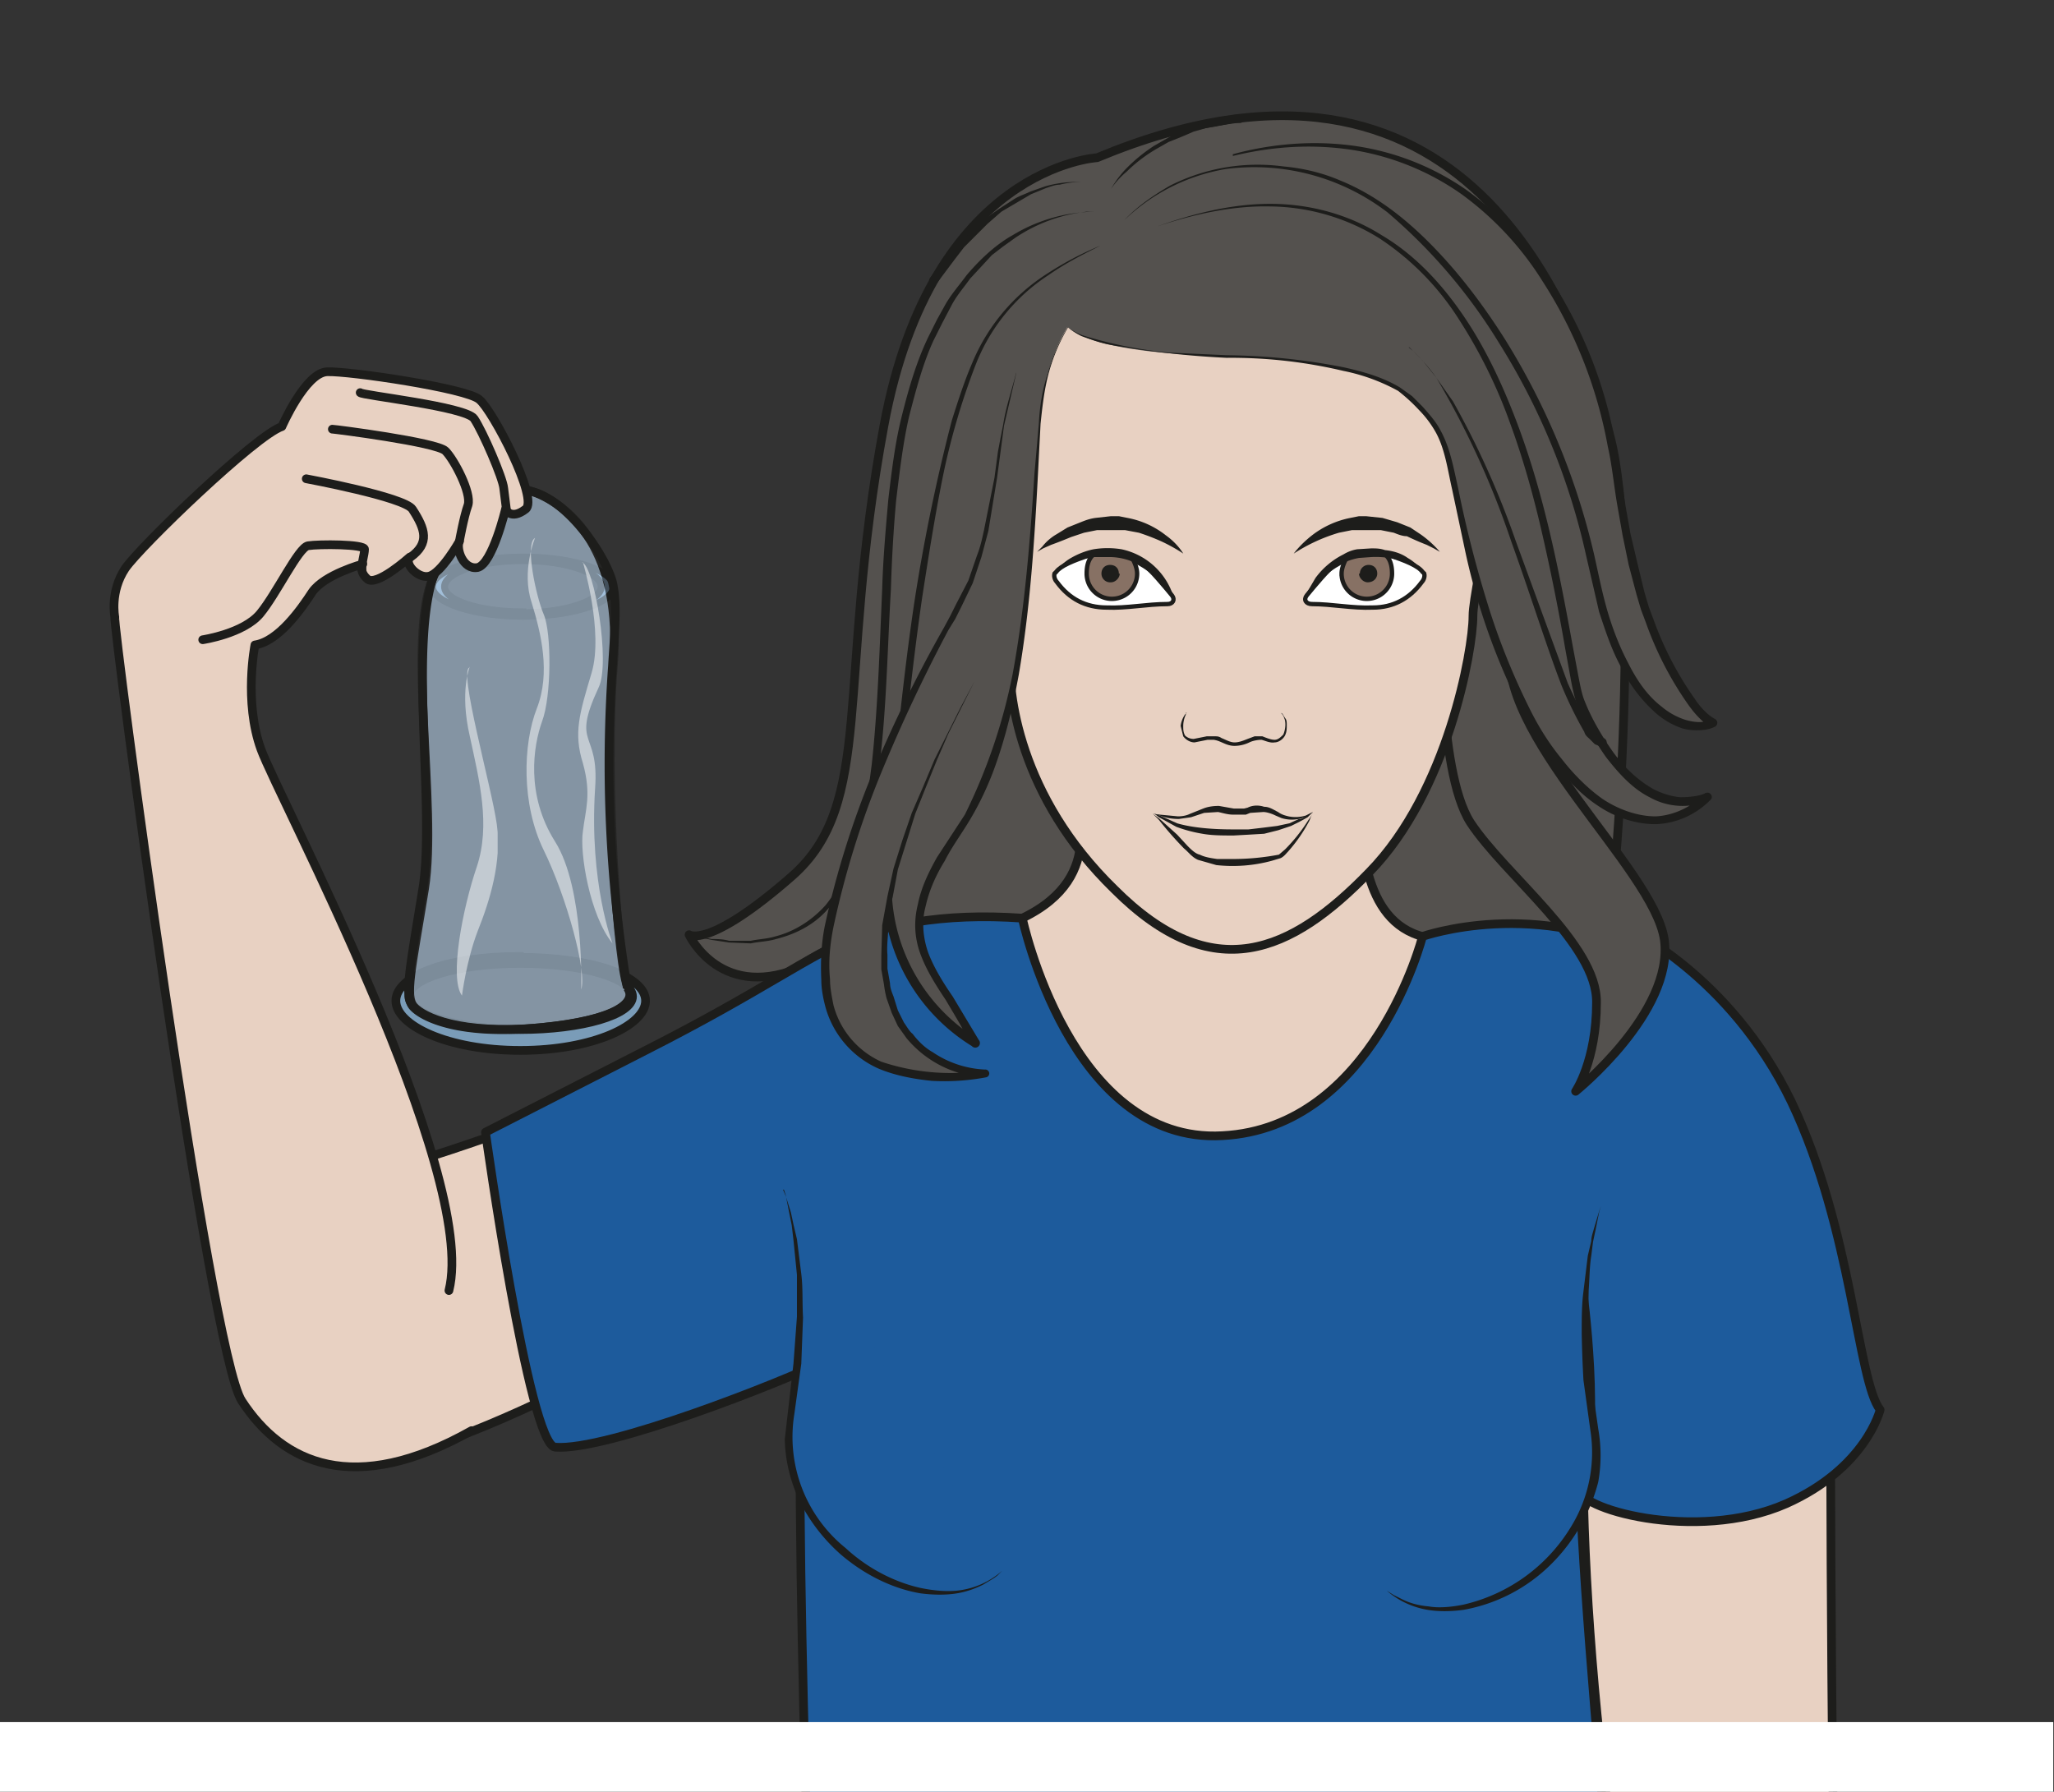<svg xmlns="http://www.w3.org/2000/svg" viewBox="0 0 314.7 274.5"><rect x="0" y="0" width="314.7" height="274.5" fill="#333333" stroke="none"/><defs><clipPath id="a" clipPathUnits="userSpaceOnUse"><path d="M0 205.8h236V0H0z"/></clipPath><clipPath id="b" clipPathUnits="userSpaceOnUse"><path d="M0 205.8h236V0H0z"/></clipPath><clipPath id="c" clipPathUnits="userSpaceOnUse"><path d="M46.6 150.1H73v-63H46.6z"/></clipPath><clipPath id="d" clipPathUnits="userSpaceOnUse"><path d="M52.5 129.3h4.7V91.5h-4.7z"/></clipPath><clipPath id="e" clipPathUnits="userSpaceOnUse"><path d="M60.5 144.1h6.4V92.2h-6.4z"/></clipPath><clipPath id="f" clipPathUnits="userSpaceOnUse"><path d="M66.4 141.3h4V97.5h-4z"/></clipPath></defs><g clip-path="url(#a)" transform="matrix(1.333 0 0 -1.333 0 274.5)"><path d="M126.1 187.8s-19-1-24.5-30.8c-5.5-29.7-1-43.4-10.6-51.8-9.6-8.4-11.8-6.7-11.8-6.7s3.7-8 13.4-3.5c0 0-4.5-7.8-10.6-7.6 0 0 11.3-10.9 18.2-10 6.9 1 81 7.5 83.4 14.2 2.3 6.8 5.1 51 1.4 64.4-3.7 13.4-16.2 49.6-58.9 31.8" fill="#54514e"/><path stroke-linejoin="round" d="M126.1 187.8s-19-1-24.5-30.8c-5.5-29.7-1-43.4-10.6-51.8-9.6-8.4-11.8-6.7-11.8-6.7s3.7-8 13.4-3.5c0 0-4.5-7.8-10.6-7.6 0 0 11.3-10.9 18.2-10 6.9 1 81 7.5 83.4 14.2 2.3 6.8 5.1 51 1.4 64.4-3.7 13.4-16.2 49.6-58.9 31.8z" stroke="#1d1d1b" stroke-miterlimit="10" fill="none"/><path d="M127.7 184.2s.5 1 1.6 2.2a18.6 18.6 0 003.4 2.8l1.4.8 1.4.8 1.5.6 1.4.5 1.3.4 2 .4.7.1a.5.5 0 00.2-1h-.8l-2-.4-1.2-.2-1.4-.4-1.4-.6-1.5-.6-1.4-.8a17 17 0 01-3.4-2.6c-1.2-1-1.8-2-1.8-2" fill="#1d1d1b"/><path stroke-linejoin="round" d="M77.8 53S42.6 32.7 38.2 39.6c-4.5 7-5.8 29.4-2.6 29.6 3.2.3 20.3 5.6 26.1 8.2" stroke="#1d1d1b" stroke-linecap="round" stroke-miterlimit="10" fill="#e8d1c2"/><path d="M123.5 115.5c-.3-1.6 4.2-10.2-6-15.1S96.4 94 95.7 90.8c-.8-3.2 10.2 5.6 13.9-2.5 3.7-8 24.1-50 31.2-53.2 7-3.1 29.1 24.3 33.4 39.1 4.3 14.8-.5 23-9 23.8-8.4.7-8.6 10.6-9 15.2s-32.4 4-32.7 2.3" fill="#e8d1c2"/><path stroke-linejoin="round" d="M123.5 115.5c-.3-1.6 4.2-10.2-6-15.1S96.4 94 95.7 90.8c-.8-3.2 10.2 5.6 13.9-2.5 3.7-8 24.1-50 31.2-53.2 7-3.1 29.1 24.3 33.4 39.1 4.3 14.8-.5 23-9 23.8-8.4.7-8.6 10.6-9 15.2s-32.4 4-32.7 2.3z" stroke="#1d1d1b" stroke-linecap="round" stroke-miterlimit="10" fill="none"/><path d="M79.2 72.7s1.4 30.3 38.3 27.7c0 0 5.5-26 23-25 17.4.9 23 22.9 23 22.9s13.3 4.7 26.6-2.7c5.2-2.8-2.5-47.9-2.5-48 0 0-6.5 2.6-6-12.7 1-28.5 8.6-84 2.9-87.5-8.8-5.3-95-17.2-92-.6 2.3 12.1-1 63.4-.5 100.5.2 13-14.3 7.6-12.8 25.4" fill="#1d5b9c"/><path stroke-linejoin="round" d="M79.2 72.7s1.4 30.3 38.3 27.7c0 0 5.5-26 23-25 17.4.9 23 22.9 23 22.9s13.3 4.7 26.6-2.7c5.2-2.8-2.5-47.9-2.5-48 0 0-6.5 2.6-6-12.7 1-28.5 8.6-84 2.9-87.5-8.8-5.3-95-17.2-92-.6 2.3 12.1-1 63.4-.5 100.5.2 13-14.3 7.6-12.8 25.4z" stroke="#1d1d1b" stroke-linecap="round" stroke-miterlimit="10" fill="none"/><path stroke-linejoin="round" d="M94.8 49.5c-4.6-2.3-25.1-10.4-31-9.9-3 .3-8 36.2-8 36.2l18.4 9.4c13.4 6.8 18.2 10.6 25 13.6" stroke="#1d1d1b" stroke-linecap="round" stroke-miterlimit="10" fill="#1d5b9c"/><path stroke-linejoin="round" d="M210.4 47.3s0-65.5 1.1-73.9c1.1-8.4-6.5-3.4-17.6-3.5-7.9 0-12.9 54-11.8 75.4" stroke="#1d1d1b" stroke-linecap="round" stroke-miterlimit="10" fill="#e8d1c2"/><path stroke-linejoin="round" d="M186.8 99.4s12-5.4 19.1-20.1c7-14.7 7.6-32.1 10.2-35.4 0 0-1.6-6.7-10.8-10.8-10.5-4.6-24.6-.4-23.7 1.8 2.6 6.4.3 22.9.3 22.9" stroke="#1d1d1b" stroke-linecap="round" stroke-miterlimit="10" fill="#1d5b9c"/><path d="M90 69.2s3.7-9.7.9-25.6c-2.7-15 16.3-26 24.3-18.2" fill="#1d5b9c"/><path d="M90 69.2l.3-.7.6-1.9.3-1.4.4-1.7.5-4c.2-1.6.1-3.2.2-5l-.2-5.3-.8-5.8A16.4 16.4 0 0197.2 28c2.7-2.5 5.9-4 8.7-4.6 1.5-.3 2.8-.4 4-.3a9.3 9.3 0 015.3 2.3l-.5-.5a5 5 0 00-.7-.5l-1-.6c-.8-.4-1.8-.8-3-1-1.2-.2-2.7-.2-4.2 0-3 .5-6.3 2-9.2 4.5a20.5 20.5 0 00-3.8 4.5 17.2 17.2 0 00-2.6 8.7 16044.7 16044.7 0 011 8.7l.4 5.4v4.8l-.4 4-.2 1.7-.3 1.5-.4 2-.2.6" fill="#1d1d1b"/><path d="M184 67.3s-3.7-9.7-.8-25.6c2.7-15-16.3-26-24.3-18.2" fill="#1d5b9c"/><path d="M184 67.3l-.2-.7-.4-2-.3-1.4-.2-1.6c-.2-1.2-.2-2.6-.3-4l-.1-4.9c0-1.7.3-3.5.4-5.4l.8-5.6a17.5 17.5 0 000-6.1 20.5 20.5 0 00-6.1-10.1 19 19 0 00-9.4-4.6c-1.5-.2-2.9-.2-4.1 0a9.6 9.6 0 00-4.7 2.2l-.5.4.5-.4.8-.5 1-.5c.8-.4 1.8-.7 3-.8 1.1-.2 2.5-.1 4 .2a19.6 19.6 0 0112.4 9 16.3 16.3 0 012.2 11l-.8 5.8a136 136 0 00-.2 5.4c0 1.7 0 3.3.2 4.8l.5 4.1.4 1.7c0 .5.2 1 .3 1.4l.6 2 .2.6" fill="#1d1d1b"/><path stroke-linejoin="round" d="M165.7 136.4s-.6-18.9 3.3-25c4-6.1 14.6-14 14.5-20.7 0-6.7-2.4-10.2-2.4-10.2s11.3 9.1 10.2 17.4c-1.2 8.3-19.7 23.7-17.7 34.4" fill-rule="evenodd" stroke="#1d1d1b" stroke-miterlimit="10" fill="#54514e"/><path d="M112.9 148.9s3.5-13.8 3.2-18.2 1-16.3 12-27c11.3-11.3 20.3-7.3 29.3 2 9 9.2 11.9 25.5 11.9 29.4s4.9 19.5 0 29.4c-5 9.8-39.6 16.7-50.2 6.3-10.6-10.4-6.2-21.9-6.2-21.9" fill="#e8d1c2"/><path stroke-linejoin="round" d="M112.9 148.9s3.5-13.8 3.2-18.2 1-16.3 12-27c11.3-11.3 20.3-7.3 29.3 2 9 9.2 11.9 25.5 11.9 29.4s4.9 19.5 0 29.4c-5 9.8-39.6 16.7-50.2 6.3-10.6-10.4-6.2-21.9-6.2-21.9z" stroke="#1d1d1b" stroke-linecap="round" stroke-miterlimit="10" fill="none"/><path d="M136.3 124v-.2a3.1 3.1 0 01-.3-1.4c0-.3 0-.6.2-1 .3-.3.7-.4 1-.4l1.5.3h.9c.3 0 .5 0 .8-.2.5-.2 1-.5 1.5-.5s1 .2 1.5.4l.8.3h.9c.5-.2 1-.4 1.4-.4.4 0 .7.3 1 .6.3.7.3 1.5.1 1.9-.1.4-.4.6-.4.6l.2-.1.3-.5c.2-.2.2-.5.2-.8 0-.4 0-.8-.2-1.2-.2-.4-.7-.8-1.2-.8-.5-.1-1.1.2-1.5.3-.4 0-1-.1-1.4-.3a4 4 0 00-1.7-.4c-.7 0-1.2.3-1.7.5a3 3 0 01-.7.2h-.7l-1.5-.3c-.5 0-1 .3-1.3.7l-.3 1.2a3 3 0 00.5 1.3l.2.2" fill="#1d1d1b"/><path d="M131.2 141.3c1.2-1 2.5-2.6 3.5-3.8.4-.5.1-1-.5-1-2.4 0-4.7-.5-7-.4-2.4 0-4.3 1-5.7 2.9-.2.2-.4.6-.3 1l.2.2c.5.7 2 1.3 3.8 1.9 2 .6 4.5.4 6-.8" stroke="#1d1d1b" stroke-miterlimit="10" stroke-width=".5" fill="#fff"/><path d="M130 142c.4-.6.7-1.4.7-2a2.9 2.9 0 10-5.8 0c0 .9.2 1.7.8 2.2 0 0 1.3.3 2 .2 0 0 1 0 1.4-.2l1-.3" fill-rule="evenodd" fill="#877164"/><path d="M130 142c.4-.6.7-1.4.7-2a2.9 2.9 0 10-5.8 0c0 .9.2 1.7.8 2.2 0 0 1.3.3 2 .2 0 0 1 0 1.4-.2l1-.3z" stroke="#1d1d1b" stroke-miterlimit="10" stroke-width=".5" fill="none"/><path d="M128.7 140c0-.5-.5-1-1-1a1 1 0 00-1.1 1c0 .6.4 1 1 1s1-.4 1-1" fill-rule="evenodd" fill="#1d1d1b"/><path d="M121.2 140l.4.6c.3.3.8.8 1.5 1.2.7.4 1.6.8 2.6 1a10 10 0 003.2 0 8 8 0 006-5.5v-.2l-.4.6-1.2 1.4c-.5.5-1.2 1.1-2 1.6l-1.2.7a7 7 0 01-2.8.5h-1.5c-.9-.1-1.7-.3-2.4-.6a6.2 6.2 0 01-2.2-1.3" fill="#1d1d1b"/><path d="M119.2 142.5l.6.6c.3.4.9 1 1.6 1.4l1.3.8 1.5.6c.5.2 1 .4 1.7.5l1.8.2h.9l1-.2a10.1 10.1 0 004.4-2c1.4-1 2-2.1 2-2.1s-1 .7-2.5 1.4a25.6 25.6 0 01-2.6 1l-1.6.3h-3.2l-1.5-.3-1.5-.5a49 49 0 00-2.3-.9l-.9-.4-.7-.4M165.5 142.5l-.7.4-.8.4a31.3 31.3 0 00-2.3 1c-.5 0-1 .2-1.5.4l-1.5.3h-3.3l-1.5-.3a19.7 19.7 0 01-5.2-2.4s.7 1 2.1 2.1a10.5 10.5 0 004.4 2l1 .2h.8l1.9-.2 1.7-.5 1.5-.6 1.2-.8a12 12 0 002.2-2" fill="#1d1d1b"/><path d="M153.7 141.3c-1.2-1-2.5-2.6-3.5-3.8-.4-.5-.1-1 .6-1 2.3 0 4.6-.5 7-.4 2.3 0 4.2 1 5.6 2.9.2.2.4.6.3 1l-.2.2c-.5.7-2 1.3-3.8 1.9-2 .6-4.4.4-6-.8" stroke="#1d1d1b" stroke-miterlimit="10" stroke-width=".5" fill="#fff"/><path d="M154.9 142c-.4-.6-.7-1.4-.7-2a2.9 2.9 0 115.8 0c0 .9-.2 1.7-.8 2.2 0 0-1.3.3-2 .2 0 0-1 0-1.4-.2l-1-.3" fill-rule="evenodd" fill="#877164"/><path d="M154.9 142c-.4-.6-.7-1.4-.7-2a2.9 2.9 0 115.8 0c0 .9-.2 1.7-.8 2.2 0 0-1.3.3-2 .2 0 0-1 0-1.4-.2l-1-.3z" stroke="#1d1d1b" stroke-miterlimit="10" stroke-width=".5" fill="none"/><path d="M156.2 140c0-.5.5-1 1-1 .7 0 1.1.5 1.1 1 0 .6-.4 1-1 1a1 1 0 01-1-1" fill-rule="evenodd" fill="#1d1d1b"/><path d="M163.7 140l-.6.5-1.6.8a9.5 9.5 0 01-3.9.6l-1.4-.1a7 7 0 01-1.4-.4l-1.2-.7a11.6 11.6 0 01-3.2-3l-.4-.6a18.8 18.8 0 00.2.7l1 1.7a8.9 8.9 0 003.2 2.7c.5.3 1 .5 1.6.6l1.6.1c.6 0 1 0 1.6-.2 1-.1 1.9-.4 2.6-.9.7-.4 1.2-.9 1.5-1.2l.4-.6M150.9 112.6l-.2-.2-.4-.4-.9-.5-1-.5-1.5-.5-1.6-.4-1.7-.1-1.8-.1c-1.3 0-2.5 0-3.6.2-1.2.2-2.2.5-3 .8l-2 1.1-.5.4h-.2.2l.6-.2 2-.9c1.7-.5 4-.7 6.4-.7h1.8l1.7.2 1.6.2 1.4.3 1.1.5c.4 0 .6.2.9.4l.7.4" fill="#1d1d1b"/><path d="M150.9 112.6l-.7-.5a4.1 4.1 0 00-2.9-.2l-.7.3c-.4.2-1 .4-1.4.4l-1.5-.1-.5-.2h-1.5c-.6 0-1.2.2-1.7.3l-1.6-.1-1.5-.5-1.4-.2c-1 0-1.7.2-2.2.4l-.8.2.8-.1 2.1-.2c.5 0 1 .1 1.4.3l1.5.6c.5.2 1.1.3 1.8.3l1.7-.3H143l.4.1c.6.3 1.3.3 1.9.1.6 0 1-.3 1.6-.6.4-.3.8-.4 1.2-.5a4 4 0 012 .1l.8.4" fill="#1d1d1b"/><path d="M132.5 112.4l.8-.6 2-1.8 1.2-1.3c.4-.4.9-.9 1.4-1 .6-.3 1.3-.4 2-.5h2a28.3 28.3 0 015.1.5l.7.6a19.3 19.3 0 012.7 3.4c.4.5.5.9.5.9l-.4-1a17.7 17.7 0 00-2.5-3.6c-.2-.2-.4-.5-.8-.7l-1-.3a17.2 17.2 0 00-6.4-.5l-2.1.6c-.7.3-1.1.9-1.6 1.3a41 41 0 00-2.9 3.3l-.7.7" fill="#1d1d1b"/><path d="M126.1 172.9c-.4-1.3-5.3-4.2-6.4-14-1.2-9.7-.6-35.9-9.6-48.6-9-12.7-2.2-15.5 1.9-24.1 0 0-11.5 6.3-9.9 20.7s4.5 51.5 12.5 62.1c6.4 8.3 18.4 11 18.4 11" fill="#54514e"/><path d="M126.1 172.9c-.2-.5-.5-.8-.8-1.2a39.1 39.1 0 01-2.6-3.5 21 21 0 01-2.2-5.3c-.5-1.9-.7-3.8-.9-5.7l-.3-5.8c-.4-7.7-.9-15.4-2.2-23-.7-3.8-1.6-7.6-3-11.3-.7-1.8-1.5-3.5-2.5-5.2-1-1.7-2.2-3.3-3-4.9-1-1.6-1.8-3.4-2.2-5.2-.5-1.8-.3-3.7.3-5.4.7-1.8 1.7-3.4 2.8-5l3-5a.5.5 0 00-.8-.7 21.5 21.5 0 00-10.2 17.5c-.1 2.4.3 4.7.5 7 1 9 1.8 18.1 3.2 27.2a210.6 210.6 0 004.2 20.2c.7 2.2 1.4 4.4 2.3 6.5a22.3 22.3 0 008.7 10.4 36.7 36.7 0 006.1 3.2c-2-1-4-2-6-3.4a21.7 21.7 0 01-8.4-10.4 80.5 80.5 0 01-3.8-13.1c-.9-4.5-1.6-9-2.3-13.5-1.3-9-2.2-18.2-3.1-27.3-.2-2.3-.6-4.5-.4-6.7a20.7 20.7 0 019.7-16.7l-.7-.6c-.8 1.7-1.8 3.3-2.8 5-1 1.5-2.1 3.2-2.8 5-.8 2-.9 4-.4 6 .4 2 1.3 3.8 2.2 5.4l3.2 4.9a64.5 64.5 0 015.5 16.2c1.4 7.6 2 15.3 2.5 23l.5 5.7c.1 2 .4 3.9 1 5.7a21 21 0 003.9 7.7l1 1.1c.3.4.6.7.8 1.2" fill="#1d1d1b"/><path d="M126.1 181.6h-1.2a18.3 18.3 0 01-8.2-3l-1.4-1-1.3-1-1.2-1.3-1.3-1.4c-.7-1-1.6-2-2.2-3.2l-1-1.9-1-2c-1.2-2.6-2-5.6-2.8-8.7-.7-3-1.1-6.4-1.5-9.7-.3-3.3-.5-6.8-.6-10.2-.4-6.8-.5-13.7-1.3-20.1-.4-3.2-1-6.3-1.9-9.2-.9-2.8-2.1-5.4-4-7.4-1.7-2-4-3-6-3.5-1-.3-2-.3-2.9-.5l-2.5.1-2 .3-1.4.3-1.2.3 1.2-.2 1.4-.3c.6 0 1.3 0 2-.2h2.5c.9.2 1.8.2 2.8.5 2 .5 4.1 1.7 5.8 3.6 1.6 2 2.8 4.5 3.6 7.2.9 2.8 1.3 5.9 1.7 9 .7 6.4.9 13.3 1.2 20.2.1 3.4.4 6.8.7 10.2.4 3.4.8 6.7 1.6 9.8.8 3.2 1.7 6.2 3 8.9l1 2 1 1.8c.7 1.2 1.6 2.2 2.4 3.3 1.7 2 3.5 3.6 5.3 4.6a18.6 18.6 0 009.7 2.7" fill="#1d1d1b"/><path d="M122 169.6s-.8-4.3 19.7-4.6c5.7-.1 16.4-1.2 20.2-4.6 5-4.5 4.2-6.7 6.6-16.3 8.3-34.5 22.2-35.6 27.8-29.7 0 0-7.6-4.3-14.4 10.2-3.1 6.7-5.2 70.8-49 55.3" fill-rule="evenodd" fill="#54514e"/><path d="M122 169.6c0-.6.5-1 .9-1.4a7 7 0 011.5-.8 48.3 48.3 0 0110-2l6.6-.3a73 73 0 0013.5-1.4c2.2-.5 4.4-1.1 6.4-2.3l1.4-1 1.2-1.2c.8-.9 1.6-1.8 2.1-2.8 1.1-2 1.5-4.4 2-6.6a133.3 133.3 0 013.3-13c1.3-4.3 3-8.5 5-12.5 1-2 2.2-3.9 3.6-5.6 1.4-1.8 3-3.4 4.7-4.6 1.8-1.2 4-2 6.1-2 2.1.1 4.2 1.1 5.7 2.7l.6-.8a7.7 7.7 0 00-7 .3c-2 1-3.6 2.8-5 4.6a32 32 0 00-3.3 5.9c-.4 1.2-.6 2.2-.8 3.3l-.6 3.3a243 243 0 01-2.6 13c-1 4.4-2.2 8.7-3.7 12.8a57.8 57.8 0 01-5.9 12 31 31 0 01-9.1 9.3 24.2 24.2 0 01-12.6 3.7c-4.4.1-8.8-.9-13-2.3 4.2 1.5 8.6 2.6 13 2.6 4.5 0 9-1.2 12.8-3.6 3.9-2.3 7-5.7 9.5-9.4s4.4-7.8 6-12c3.2-8.4 4.9-17.2 6.5-26l.6-3.2c.2-1 .4-2.2.8-3.1.8-2 2-4 3.2-5.7 1.3-1.8 2.9-3.3 4.7-4.3 1-.5 2-.8 3-.9 1 0 2.2.1 3 .5a.5.5 0 00.6-.7 9.3 9.3 0 00-6.4-2.9c-2.3 0-4.7.8-6.6 2.1-2 1.3-3.5 3-5 4.8a40.5 40.5 0 00-3.6 5.8 75 75 0 00-6.8 19.2l-1.4 6.6c-.5 2.2-.8 4.5-1.8 6.4a12 12 0 01-2 2.7 20.1 20.1 0 01-2.4 2.2 22 22 0 01-6.3 2.3 56 56 0 01-13.4 1.5 104.8 104.8 0 00-13.4 1.5c-1.1.2-2.2.6-3.3 1a7 7 0 00-1.4.9c-.4.4-.9.8-.9 1.4" fill="#1d1d1b"/><path d="M129.2 180.6s8.6 9.5 23 5c14.5-4.5 27.5-27.4 31-45.2 3.4-17.8 11.5-18.9 13.6-17.6 0 0-7.6 4.4-10.7 27.1-4.4 31.7-27 49.7-57.2 33" fill-rule="evenodd" fill="#54514e"/><path d="M129.2 180.6c1.5 1.6 3.4 2.9 5.3 4a22.3 22.3 0 0013 2.2c2.2-.2 4.4-.7 6.5-1.6 4.2-1.7 7.7-4.5 10.8-7.7 3.1-3.2 5.8-6.8 8.2-10.6a82 82 0 0010.2-24.6c.5-2.2.9-4.3 1.5-6.4.6-2.1 1.4-4.2 2.4-6.1 1-2 2.2-3.8 3.9-5.1a8 8 0 012.7-1.5c1-.3 2.1-.4 2.8 0v-.8c-1 .7-1.8 1.6-2.5 2.6a38.9 38.9 0 00-4.8 9.3l-.6 1.6-.5 1.7-.9 3.4-.7 3.4-.6 3.4c-.4 2.3-.6 4.6-1.1 6.8a52.3 52.3 0 01-7.5 19 35.9 35.9 0 01-9.3 10 29.8 29.8 0 01-12.6 5.1c-4.6.7-9.2.4-13.7-.7a53.8 53.8 0 010 .2c4.4 1.2 9.1 1.6 13.7 1a29.9 29.9 0 0013-5c3.8-2.7 7-6.2 9.6-10a51 51 0 007.7-19.4c.5-2.3.8-4.6 1.1-6.8l.6-3.4.8-3.4.8-3.3.5-1.7.6-1.6a38 38 0 014.7-9c.6-.9 1.4-1.8 2.3-2.3a.5.5 0 000-.9c-.6-.3-1.3-.4-1.9-.4a6 6 0 00-1.8.2 9 9 0 00-3 1.7 17 17 0 00-4.1 5.4c-1.1 2-1.8 4.2-2.5 6.3l-1.5 6.5a77.2 77.2 0 01-10 24.4 62.6 62.6 0 01-12.8 15 25.2 25.2 0 01-18.6 5 22.1 22.1 0 01-11.7-5.9M125.3 185h-1a9.8 9.8 0 01-2.5-.3c-.5 0-1-.2-1.6-.4l-1.7-.7-1.7-1-1.7-1-1.6-1.4-1.4-1.4-1.3-1.3-1-1.3-1.5-2-.6-.8a.5.5 0 10-.8.6l.6.8 1.6 2 1.1 1.2 1.4 1.3 1.5 1.4 1.7 1.2 1.7 1.1c.6.4 1.3.6 1.9.9l1.7.6a13 13 0 004.2.5h1" fill="#1d1d1b"/><path d="M162 166l.4-.4 1.1-1.1 1.6-2 1.9-2.7a99 99 0 007.2-16l6-16.4a45.3 45.3 0 012.6-5l.6-.8.4-.3.4-.2h.1a.5.5 0 00-.3-1l-.7.3-.6.6c-.2.2-.5.4-.6.8a45.7 45.7 0 00-2.6 5.3c-1.7 4.4-3.6 10.5-5.8 16.6a98.8 98.8 0 01-8.6 18.8 20.3 20.3 0 01-2.7 3.1l-.5.4" fill="#1d1d1b"/><path d="M116.8 163c-3.4-11-1.3-17.4-7.3-28-6-10.6-17.3-34-14.1-44.8s17.8-7.6 17.8-7.6-25.3-.1-1.2 45" fill="#54514e"/><path d="M116.8 163l-1.4-6-.2-1.5-.2-1.5-.4-3-1-6.1-.8-3-1-3-1.3-2.7-.7-1.4-.8-1.3a185.3 185.3 0 01-7.8-16.6 103 103 0 01-5.4-17.5c-.4-2-.6-4-.4-6 0-1 .2-2 .4-3a9.9 9.9 0 015.5-6.5 25 25 0 0111.8-1l.1-.8a12.5 12.5 0 00-9 4.5l-1 1.4-.7 1.5-.6 1.7a12 12 0 00-.3 1.6l-.3 1.7v1.7l.1 3.4.6 3.3.7 3.2 1 3.2 1.1 3.2 1.3 3 1.3 3.1 1.5 3 1.5 3 1.6 3-1.5-3-1.5-3-1.3-3-1.3-3.2-1.2-3-1-3.2-1-3.2-.6-3.2c-.3-1.1-.4-2.2-.5-3.3 0-1.1-.2-2.2-.1-3.3v-1.6l.3-1.7c0-.5.2-1 .4-1.5l.5-1.6.7-1.4c.3-.4.6-1 1-1.3.6-.8 1.4-1.6 2.3-2.1a11.6 11.6 0 016-2 .4.4 0 00.1-.9 26 26 0 00-6.2-.4c-2 .2-4.2.6-6.1 1.4a10.9 10.9 0 00-6.1 7c-.3 1.1-.5 2.2-.5 3.2-.1 2.1 0 4.2.4 6.2a103.9 103.9 0 005.5 17.6 154.9 154.9 0 008.2 16.7l.7 1.3.7 1.4 1.4 2.7 1 2.9c.4 1 .6 2 .8 2.9l1.2 6 .4 3 .3 1.6.3 1.5c.3 2 1 4 1.5 6" fill="#1d1d1b"/></g><g clip-path="url(#b)" transform="matrix(1.333 0 0 -1.333 0 274.5)"><path d="M60.1 135.6c-5 0-9 1.3-9 2.9s4 3 9 3 9-1.4 9-3-4-3-9-3m0 6.4c-5.7 0-10.4-1.6-10.4-3.4s4.7-3.4 10.4-3.4 10.4 1.5 10.4 3.4-4.7 3.4-10.4 3.4" fill="#7a9cb8"/><path d="M60.1 135.6c-5 0-9 1.3-9 2.9s4 3 9 3 9-1.4 9-3-4-3-9-3zm0 6.3c-5.7 0-10.4-1.6-10.4-3.4s4.7-3.4 10.4-3.4 10.4 1.5 10.4 3.4-4.7 3.4-10.4 3.4z" stroke="#1d1d1b" stroke-miterlimit="10" stroke-width=".8" fill="none"/><path d="M59.8 87.6c-7 0-12.8 1.7-12.8 3.8s5.7 3.8 12.8 3.8c7.1 0 12.9-1.7 12.9-3.8s-5.8-3.8-12.9-3.8m-.1 8.4c-8.5 0-14.2-2.3-14.2-5.1s5.9-5.7 14.3-5.7 14.4 2.9 14.4 5.7-6 5-14.5 5" fill="#7a9cb8"/><path d="M59.8 87.6c-7 0-12.8 1.7-12.8 3.8s5.7 3.8 12.8 3.8c7.1 0 12.9-1.7 12.9-3.8s-5.8-3.8-12.9-3.8zm-.1 8.4c-8.5 0-14.2-2.3-14.2-5.1s5.9-5.7 14.3-5.7 14.4 2.9 14.4 5.7-6 5-14.5 5z" stroke="#1d1d1b" stroke-miterlimit="10" fill="none"/><g opacity=".6" clip-path="url(#c)"><path d="M60.7 149.6c-.3.1-6.8-.7-10.9-10-3.1-6.9.5-26.4-1-35.8-1.5-9.3-2.3-12.4-1.2-13.6S52.9 87 62 87.8c9.1.9 11.4 3 10.2 4.6-1.1 1.6-2.8 24.1-1.7 37s-4.8 18.7-9.8 20.2" fill="#bad5ef"/><path d="M60.7 149.6c-.3.1-6.8-.7-10.9-10-3.1-6.9.5-26.4-1-35.8-1.5-9.3-2.3-12.4-1.2-13.6S52.9 87 62 87.8c9.1.9 11.4 3 10.2 4.6-1.1 1.6-2.8 24.1-1.7 37s-4.8 18.7-9.8 20.2z" stroke="#1d1d1b" stroke-miterlimit="10" fill="none"/></g><path d="M59.7 149.6c-2.6-.1-7.4-3.9-9.6-9.1-3.3-8.1 0-27.3-1.5-36.7-1.5-9.3-2.2-12.4-1.1-13.6s5.3-3.3 14.4-2.4c9 .8 11.4 3 10.2 4.6a158 158 0 00-1.7 37c.2 3.5.6 7 0 9.6-.9 3.4-6 10.8-10.7 10.6z" stroke="#1d1d1b" stroke-miterlimit="10" fill="none"/><g opacity=".5" clip-path="url(#d)"><path d="M54 129.3s-1.2-2.8 0-8c1.1-5.1 2.4-10.2.8-15-1.6-4.7-3.2-12.8-1.7-14.8 0 0 .5 4 1.8 7.4 1.4 3.5 2.8 8 2.2 12.3s-4.5 18-3.1 18" fill="#fff"/></g><path stroke-linejoin="round" d="M51.6 57.6C55 71.2 32 114.3 30 119.8s-.7 12-.7 12c2.7.4 5.3 4.1 6.6 6.1 1.4 2 5.8 3.2 5.8 3.2s-.5-.8.5-1.7c1-1 4.9 2.5 4.9 2.5-.7-.8 1-2.5 2.2-2.2 1.4.3 3.5 4 3.5 4-.4-.8.4-3.3 2.1-3 1.7.4 3.2 6.7 3.2 6.7s.6-1.3 2.3 0c1.6 1.1-3.8 11.4-5.3 12.6-1.4 1.3-15 3.3-17.5 3.2s-5.2-6.3-5.2-6.3c-3-1-16.2-13.7-18-16.3-1.8-2.7-1.2-5.6-1.2-5.6-.3-.5 10.9-84.6 14.6-90.1 4.7-7.2 12.9-11 26.4-3.4" stroke="#1d1d1b" stroke-linecap="round" stroke-miterlimit="10" fill="#e8d1c2"/><path stroke-linejoin="round" d="M23.3 132.4s4.7.7 6.6 3 4.4 7.6 5.5 7.8c1.2.2 6.5.2 6.5-.4s-.4-1.8-.3-2.3M35.2 150.9s11.3-2.1 12.2-3.5c1.5-2.3 2-3.9-.2-5.5M38.2 156.6c.3 0 12-1.5 13-2.5s3-4.8 2.6-6.2c-.5-1.4-1-4.2-1-4.2" stroke="#1d1d1b" stroke-linecap="round" stroke-miterlimit="10" fill="none"/><path stroke-linejoin="round" d="M41.4 160.8c.1-.3 12.2-1.6 13.1-3 1-1.5 3.3-6.8 3.4-8l.3-2.4" stroke="#1d1d1b" stroke-linecap="round" stroke-miterlimit="10" fill="none"/><g opacity=".5" clip-path="url(#e)"><path d="M61.5 144.1s-1.6-3.8-.4-7.4c1.1-3.6 2.2-8.1.6-12.2s-1.8-11 .8-16.3 5-14 4.3-16c0 0 .4 11.6-3 17s-2.5 11-1.5 13.8c1.1 2.9 1.1 10.2.2 12.3s-2.2 8.2-1 8.8" fill="#fff"/></g><g opacity=".5" clip-path="url(#f)"><path d="M67 141.3s2.4-8 1-12.7-2.1-6.9-1-10.4c1-3.6.3-5.3 0-7.8-.4-2.5.8-9.7 3.4-12.9 0 0-2.7 6.9-2 17.8.5 6.8-2.8 4.7.4 11.6 1.4 2.8-.5 14-1.9 14.4" fill="#fff"/></g><path d="M245.6-18H-8.7V8h254.3z" fill="#fff"/></g></svg>
